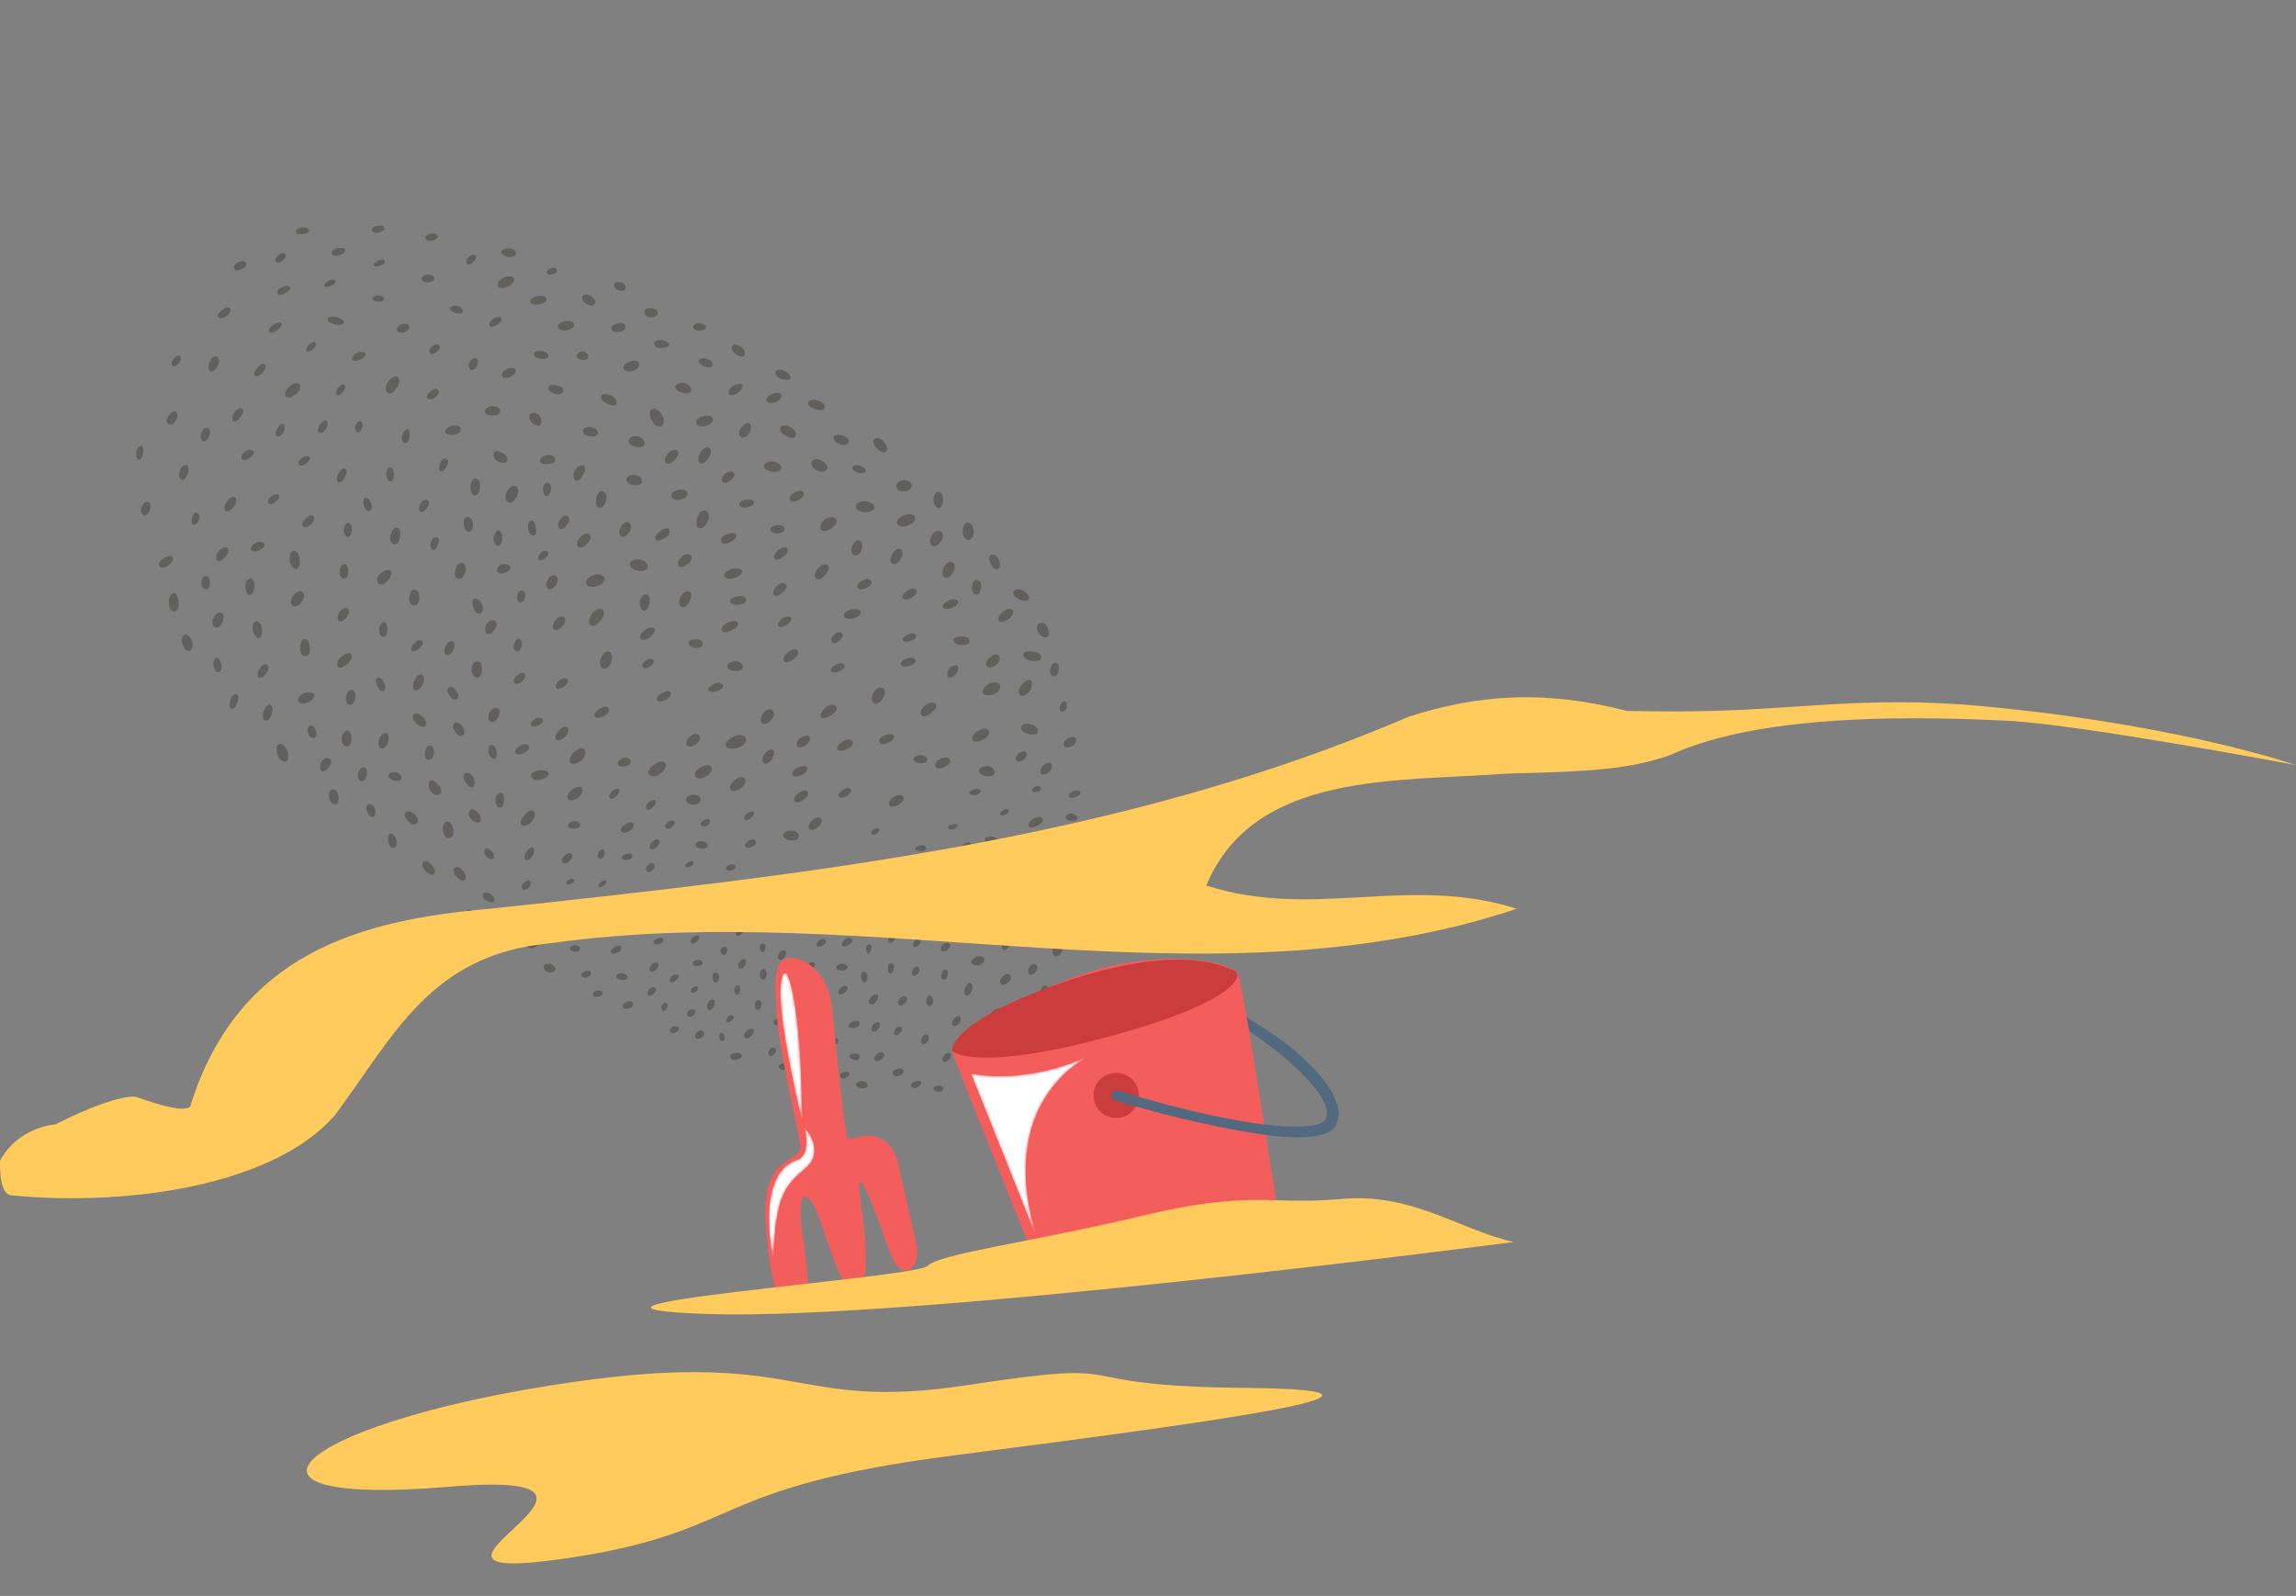 <svg width="889" height="618" viewBox="0 0 889 618" fill="none" xmlns="http://www.w3.org/2000/svg">
<rect x="0" y="0" width="889" height="618" fill="#808080" stroke="none"/>
<path opacity="0.4" d="M67.798 163.324C69.915 160.701 68.108 157.171 65.339 160.925C63.261 163.871 65.925 165.786 67.798 163.324ZM67.46 138.705C65.467 140.721 66.713 142.873 68.745 141.181C71.02 139.328 70.103 136.085 67.46 138.705ZM84.209 141.815C86.33 138.14 82.452 135.977 80.933 140.829C79.989 143.902 82.25 145.207 84.209 141.815ZM85.272 120.644C83.728 122.014 84.41 123.312 85.707 123.156C90.202 122.811 90.758 115.971 85.272 120.644ZM108.818 125.038C107.567 123.939 102.855 127.401 104.51 128.582C105.193 129.881 110.148 126.258 108.818 125.038ZM110.081 113.707C114.747 111.5 111.518 109.259 108.146 111.836C106.643 113.003 107.282 115.031 110.081 113.707ZM92.928 101.243C89.198 102.481 90.071 106.453 94.171 103.92C96.688 102.433 95.077 100.523 92.928 101.243ZM107.879 98.716C105.36 100.73 107.213 103.005 109.205 100.989C112.007 99.139 110.479 96.825 107.879 98.716ZM117.116 88.067C113.673 88.417 114.149 90.727 116.052 90.695C121.113 90.676 120.316 87.879 117.116 88.067ZM129.742 98.973C132.817 99.391 135.382 96.123 132.144 95.987C128.096 95.686 127.473 99.247 129.742 98.973ZM125.849 109.767C125.32 110.291 125.274 111.546 127.625 110.868C131.802 109.509 129.71 106.342 125.849 109.767ZM130.246 122.783C125.837 121.67 125.295 125.353 131.002 125.782C133.592 125.996 134.25 123.812 130.246 122.783ZM148.247 89.377C149.545 88.694 148.66 87.354 147.81 87.391C141.657 87.081 143.7 92.029 148.247 89.377ZM148.474 102.172C149.773 101.489 148.771 99.177 145.319 101.632C143.979 102.517 144.983 104.303 148.474 102.172ZM146.751 116.781C149.909 116.795 148.989 114.078 145.749 114.469C143.926 114.623 143.188 116.685 146.751 116.781ZM119.986 135.856C123.392 134.657 122.843 130.646 119.876 133.305C117.722 135.077 118.726 136.863 119.986 135.856ZM101.73 144.239C104.334 141.295 101.994 139.341 99.429 142.61C96.905 145.676 99.491 146.942 101.73 144.239ZM112.477 149.388C108.455 152.569 110.912 155.495 114.162 152.998C118.184 149.817 115.89 146.609 112.477 149.388ZM114.162 152.998C114.325 152.716 114.325 152.716 114.162 152.998V152.998ZM90.486 160.062C88.813 163.091 90.914 164.153 92.582 162.177C96.246 157.658 92.444 156.67 90.486 160.062ZM138.486 136.585C135.282 137.826 135.875 141.108 139.527 139.221C143.18 137.334 141.366 135.383 138.486 136.585ZM156.782 128.526C160.514 126.761 157.57 124.157 154.646 126.087C152.575 127.455 154.104 129.769 156.782 128.526ZM167.678 108.734C168.855 108.132 167.811 106.022 165.745 106.337C161.006 106.842 163.863 110.904 167.678 108.734ZM167.949 92.985C170.22 92.185 169.824 89.997 166.988 90.47C163.058 91.142 164.664 94.104 167.949 92.985ZM183.705 100.949C185.252 99.052 183.397 97.303 181.036 100.087C179.611 101.903 181.425 103.854 183.705 100.949ZM176.693 121.324C180.94 122.193 179.256 118.582 176.463 118.327C174.197 118.075 172.972 120.458 176.693 121.324ZM131.384 149.672C128.985 152.132 130.511 154.972 133.037 151.38C134.34 149.645 133.133 147.817 131.384 149.672ZM107.589 165.562C105.143 169.276 108.499 170.384 109.931 166.989C111.078 163.957 109.26 163.059 107.589 165.562ZM80.931 169.171C82.446 165.372 79.171 164.386 77.983 167.62C76.794 170.854 79.663 172.283 80.931 169.171ZM126.415 165.725C127.967 162.776 125.744 161.794 123.951 164.378C121.467 167.768 124.781 169.078 126.415 165.725ZM55.396 175.538C55.98 171.654 53.346 172.169 52.849 174.596C52.263 179.007 54.895 179.018 55.396 175.538ZM72.609 183.589C74.004 179.344 70.89 178.602 69.536 182.645C68.592 185.718 71.297 187.43 72.609 183.589ZM95.079 174.698C92.194 176.953 93.479 179.429 96.524 177.417C100.259 175.126 97.191 173.129 95.079 174.698ZM118.419 179.578C121.465 177.566 119.69 175.939 117.702 176.902C114.133 178.385 115.535 181.832 118.419 179.578ZM87.501 194.748C85.462 198.019 88.411 199.57 90.613 196.017C93.18 192.222 89.786 190.79 87.501 194.748ZM106.289 194.587C109.658 192.536 107.847 190.059 105.084 192.233C102.363 194.205 104.135 196.359 106.289 194.587ZM76.781 201.827C78.415 198.474 74.94 196.92 74.235 200.885C73.816 203.96 75.841 203.848 76.781 201.827ZM57.849 198.061C59.444 194.383 56.334 192.588 54.819 196.387C53.797 198.812 56.337 201.334 57.849 198.061ZM62.667 216.747C60.148 218.76 61.959 221.238 65.411 218.783C68.661 216.287 66.567 213.646 62.667 216.747ZM86.007 212.354C82.273 214.646 83.344 219.711 86.964 215.921C89.485 213.381 88.402 210.947 86.007 212.354ZM99.662 209.984C95.689 211.384 96.603 215.153 100.986 212.784C103.949 211.177 101.812 209.265 99.662 209.984ZM118.408 200.753C116.213 202.727 116.848 205.807 120.22 203.231C123.145 200.774 121.295 197.972 118.408 200.753ZM133.58 184.785C135.375 181.676 133.155 180.168 131.484 182.671C128.917 186.466 131.498 188.785 133.58 184.785ZM140.1 165.784C141.001 163.44 139.388 162.056 138.165 163.913C136.17 166.455 138.829 169.423 140.1 165.784ZM151.034 146.842C147.333 150.511 150.634 154.979 153.447 150.497C156.056 146.5 153.555 144.302 151.034 146.842ZM155.799 168.363C154.61 171.596 158.205 173.596 158.591 168.618C158.81 164.975 156.741 165.816 155.799 168.363ZM168.122 136.956C171.329 135.189 170.653 132.311 167.934 133.757C164.971 135.364 166.336 137.961 168.122 136.956ZM166.479 151.687C164.082 153.62 165.691 156.056 168.575 153.802C171.338 151.627 169.325 149.108 166.479 151.687ZM184.662 141.603C185.887 139.22 183.952 137.349 182.078 139.811C180.286 142.394 182.865 145.24 184.662 141.603ZM192.423 125.806C196.078 123.393 193.575 121.722 190.895 123.492C188.459 125.101 189.256 127.898 192.423 125.806ZM196.496 111.045C200.838 108.878 199.272 105.713 194.892 107.556C191.281 109.241 192.52 112.972 196.496 111.045ZM197.801 99.512C201.001 99.323 200.205 96 196.682 96.227C192.876 96.292 193.469 99.574 197.801 99.512ZM208.37 117.899C213.555 117.274 212.033 113.38 207.411 114.858C204.371 115.817 204.481 118.368 208.37 117.899ZM214.373 106.062C216.888 105.101 215.279 102.665 212.762 104.152C210.854 105.237 211.737 107.103 214.373 106.062ZM210.06 139.001C213.218 139.015 213.149 136.261 209.425 135.921C205.824 135.501 205.566 138.82 210.06 139.001ZM198.046 145.71C201.13 144.023 199.726 141.102 195.83 143.15C192.989 144.676 194.352 147.8 198.046 145.71ZM219.501 127.867C224.243 126.835 222.436 123.305 218.058 124.622C214.491 125.578 215.976 128.621 219.501 127.867ZM226.875 117.575C230.184 119.937 232.306 116.262 228.265 114.382C225.801 113.035 223.928 115.497 226.875 117.575ZM240.419 112.653C242.807 112.826 243.021 110.235 240.555 109.415C236.673 108.305 237.1 112.396 240.419 112.653ZM225.485 139.311C228.964 139.812 228.332 136.206 225.296 136.112C223.069 136.183 222.287 138.973 225.485 139.311ZM239.378 128.561C243.996 128.136 242.396 123.594 238.542 125.44C235.947 126.279 235.935 128.91 239.378 128.561ZM253.21 122.75C256.129 121.872 254.481 119.112 251.484 119.341C247.88 119.447 249.724 123.828 253.21 122.75ZM255.911 134.787C261.014 134.566 259.203 132.088 256.329 131.712C252.201 131.289 252.51 134.934 255.911 134.787ZM271.205 128.011C275.094 127.542 272.878 124.981 270.529 125.133C267.452 125.241 267.842 128.482 271.205 128.011ZM214.429 149.061C211.637 148.806 211.503 151.518 214.779 152.504C218.822 153.858 219.934 149.45 214.429 149.061ZM191.259 160.864C195.107 160.598 193.989 156.787 189.979 157.336C186.94 157.768 186.683 161.087 191.259 160.864ZM207.155 164.537C210.833 166.132 210.088 160.501 207.256 159.922C203.898 159.34 204.447 163.351 207.155 164.537ZM175.719 168.328C179.608 167.859 179.3 164.213 175.37 164.885C171.481 165.354 171.06 168.955 175.719 168.328ZM193.852 179.095C197.856 180.125 196.782 175.586 193.627 175.046C190.597 173.372 189.848 178.066 193.852 179.095ZM211.274 176.337C208.518 176.932 207.613 180.329 212.596 179.663C216.363 179.274 215.448 175.505 211.274 176.337ZM229.526 169.007C232.562 169.101 232.132 165.536 228.165 165.357C225.129 165.263 224.262 168.984 229.526 169.007ZM236.559 153.166C232.518 151.286 230.925 154.437 235.168 156.358C239.774 158.565 239.671 154.434 236.559 153.166ZM245.143 143.648C248.63 142.57 248.12 138.883 244.552 139.839C239.445 141.113 241.13 144.723 245.143 143.648ZM149.577 183.843C149.685 186.92 152.517 187.499 152.492 184.017C152.671 180.05 149.513 180.036 149.577 183.843ZM173.035 180.422C174.708 177.393 171.555 176.326 170.408 179.358C169.181 182.268 170.994 184.219 173.035 180.422ZM185.75 189.344C186.624 184.044 181.928 183.821 182.188 189.248C182.335 192.65 185.169 192.702 185.75 189.344ZM165.556 196.383C167.39 193.597 164.239 192.004 162.605 195.358C161.378 198.267 163.396 199.734 165.556 196.383ZM143.898 195.641C143.185 191.913 139.947 191.777 140.781 195.425C141.616 199.072 144.413 198.275 143.898 195.641ZM135.996 206.457C137.028 201.927 133.994 201.307 133.293 204.219C132.346 207.818 135.458 209.087 135.996 206.457ZM154.775 208.401C155.767 203.547 153.014 203.616 151.872 205.595C149.017 210.279 153.945 212.973 154.775 208.401ZM69.192 233.781C69.179 227.667 64.598 228.942 65.465 234.493C65.977 237.653 69.257 237.587 69.192 233.781ZM81.294 225.614C81.349 222.254 78.393 222.281 78.016 225.154C77.515 228.634 81.397 229.744 81.294 225.614ZM95.091 227.698C95.721 231.831 98.033 230.829 98.493 227.551C99.003 221.966 94.34 223.646 95.091 227.698ZM74.192 247.973C72.551 243.634 68.814 246.452 70.944 249.943C72.103 253.552 75.753 252.191 74.192 247.973ZM82.528 239.669C81.218 242.983 84.613 244.415 85.882 241.303C88.247 237.467 84.289 235.182 82.528 239.669ZM85.572 256.728C84.494 253.241 81.977 254.728 82.811 258.376C83.607 261.699 86.689 260.539 85.572 256.728ZM101.3 243.192C100.909 239.951 97.631 239.492 97.857 243.541C98.123 247.389 102.205 249.067 101.3 243.192ZM116.067 217.87C116.292 212.648 112.571 211.781 112.189 215.707C111.886 220.281 115.885 222.363 116.067 217.87ZM113.256 231.097C111.259 234.166 114.164 236.446 116.729 233.177C119.457 229.626 116.108 226.939 113.256 231.097ZM131.726 220.124C130.453 224.289 134.535 225.967 134.797 221.595C135.098 217.547 132.546 217.658 131.726 220.124ZM119.933 250.48C119.508 245.862 116.063 246.738 116.205 251.192C116.309 255.323 120.48 255.017 119.933 250.48ZM103.249 260.449C105.247 257.38 102.5 255.87 100.503 258.939C98.505 262.007 100.641 264.446 103.249 260.449ZM91.698 272.626C93.578 268.585 90.546 267.438 89.358 270.672C87.719 275.079 90.47 275.536 91.698 272.626ZM102.05 275.586C100.901 279.144 103.728 280.776 105.203 276.653C106.435 272.69 103.486 271.139 102.05 275.586ZM118.074 268.327C114.142 269.525 114.65 273.738 118.989 272.097C123.735 270.012 121.561 267.249 118.074 268.327ZM132.226 254.258C129.219 256.594 130.497 260.648 134.237 257.304C137.854 254.04 136.004 251.238 132.226 254.258ZM131.694 236.765C129.414 239.67 131.589 242.433 134.195 238.962C136.843 235.289 133.446 234.384 131.694 236.765ZM111.375 291.296C109.819 286.026 105.64 287.91 107.484 292.291C108.925 296.063 112.651 295.877 111.375 291.296ZM121.741 281.826C120.575 279.796 118.059 281.284 119.502 284.529C120.665 287.085 124.113 285.683 121.741 281.826ZM137.294 271.205C138.891 267.001 134.729 265.201 133.98 269.895C133.481 272.848 136.025 274.317 137.294 271.205ZM134.95 288.847C137.223 287.521 135.917 280.511 133.15 283.738C131.238 285.876 132.879 290.215 134.95 288.847ZM127.384 296.993C129.951 293.199 125.421 292.167 124.15 295.805C123.249 298.15 125.101 300.425 127.384 296.993ZM131.059 308.387C130.307 304.334 126.984 305.13 127.375 308.371C127.883 312.584 131.73 312.317 131.059 308.387ZM139.69 297.614C138.43 298.62 137.97 301.898 139.749 302.472C142.662 303.173 143.061 295.037 139.69 297.614ZM145.326 314.36C145.1 310.31 140.646 310.453 142.087 314.224C143.248 317.307 145.477 316.709 145.326 314.36ZM149.975 288.022C151.611 284.142 149.189 282.593 147.559 284.894C144.748 288.85 148.217 291.982 149.975 288.022ZM148.862 264.615C147.299 260.923 144.339 262.004 146.104 265.736C147.547 268.982 150.145 267.616 148.862 264.615ZM149.962 244.294C150.507 240.086 147.108 239.706 146.807 243.754C146.671 246.993 149.622 248.018 149.962 244.294ZM148.321 221.411C143.572 224.022 146.873 228.49 149.884 225.102C153.423 221.19 150.474 219.639 148.321 221.411ZM162.323 232.282C163.07 228.115 158.827 226.194 158.439 231.698C158.223 234.815 161.7 235.842 162.323 232.282ZM169.296 211.582C171.339 207.259 167.979 207.204 166.956 209.629C165.729 212.538 167.988 214.37 169.296 211.582ZM183.139 203.14C182.995 199.212 179.188 199.276 179.538 202.719C180.044 207.459 183.287 206.541 183.139 203.14ZM180.308 221.104C180.89 217.746 177.858 216.6 176.548 219.914C174.583 224.885 179.357 225.756 180.308 221.104ZM196.109 190.725C194.799 194.04 197.463 195.954 199.173 193.775C203.287 188.084 197.911 186.037 196.109 190.725ZM191.382 207.143C190.398 209.892 192.331 212.29 193.552 210.959C196.032 208.621 193.225 202.252 191.382 207.143ZM210.284 189.937C210.675 193.178 212.904 192.58 213.322 189.505C213.784 185.701 209.854 186.372 210.284 189.937ZM204.435 203.597C204.214 207.766 208.379 209.039 207.508 204.541C207.039 200.652 204.609 200.682 204.435 203.597ZM195.894 221.658C198.896 220.375 197.611 217.9 194.531 218.534C191.653 219.21 191.513 223.501 195.894 221.658ZM161.754 251.552C165.571 248.856 163.029 246.861 161.241 248.392C157.543 251.534 159.641 253.122 161.754 251.552ZM163.76 264.922C165.436 261.367 162.367 259.369 160.487 263.41C158.483 268.058 161.963 268.558 163.76 264.922ZM172.407 250.465C171.055 253.982 174.128 254.926 175.519 251.734C177.236 247.976 173.88 246.868 172.407 250.465ZM186.882 236.357C187.709 232.311 181.77 229.411 183.044 234.518C183.878 238.166 186.549 238.501 186.882 236.357ZM163.866 277.798C160.439 274.463 158.849 277.088 160.419 279.2C163.356 283.383 167.011 280.97 163.866 277.798ZM154.823 299.866C152.807 297.873 148.872 299.597 150.929 301.387C153.067 303.3 157.16 302.346 154.823 299.866ZM176.625 267.448C174.775 264.646 172.258 266.133 173.784 268.974C175.671 272.626 179.041 270.576 176.625 267.448ZM179.356 281.914C177.266 278.221 174.384 279.949 175.91 282.79C177.958 286.686 180.921 285.079 179.356 281.914ZM167.77 292.715C169.162 288.996 165.648 287.118 164.742 290.515C163.793 294.641 166.664 295.544 167.77 292.715ZM170.188 304.589C166.97 299.716 164.768 303.27 166.779 306.315C168.951 309.604 172.16 307.31 170.188 304.589ZM158.507 318.426C161.856 321.112 163.373 316.787 159.496 314.624C156.547 313.073 155.602 316.146 158.507 318.426ZM153.177 324.395C151.895 321.393 149.095 322.717 150.737 327.056C151.736 329.895 154.74 328.086 153.177 324.395ZM167.06 334.82C164.684 332.016 162.408 333.869 164.178 336.549C166.309 340.04 170.726 339.047 167.06 334.82ZM175.302 320.28C174.307 316.389 169.926 318.232 171.969 323.181C173.011 325.817 176.578 324.861 175.302 320.28ZM183.721 302.299C182.647 297.76 177.825 298.67 179.915 302.364C182.043 306.381 184.316 305.055 183.721 302.299ZM186.001 317.938C187.061 316.363 183.838 312.543 182.255 313.589C179.533 315.561 184.494 320.158 186.001 317.938ZM179.318 337.222C176.7 334.052 174.461 336.755 176.314 339.031C179.415 342.931 181.855 340.269 179.318 337.222ZM184.306 354.046C181.488 350.309 179.047 352.971 181.504 355.897C184 359.147 187.043 357.662 184.306 354.046ZM188.822 348.964C192.378 350.64 192.314 346.834 188.756 345.684C186.774 345.069 185.832 347.615 188.822 348.964ZM188.263 328.515C186.114 329.235 188.85 333.376 190.716 332.494C192.624 331.409 189.277 328.196 188.263 328.515ZM193.499 307.038C190.904 307.877 191.69 313.306 193.798 312.789C195.459 312.391 195.891 306.158 193.499 307.038ZM189.115 290.864C189.506 294.105 192.659 295.171 192.351 291.526C191.641 287.272 188.683 287.826 189.115 290.864ZM192.815 277.924C195.141 273.764 191.176 273.058 189.708 275.603C187.625 279.602 191.142 280.953 192.815 277.924ZM182.612 259.295C182.798 263.021 186.076 263.481 186.536 260.203C187.411 254.377 182.467 255.367 182.612 259.295ZM191.75 243.463C193.667 240.273 189.909 238.556 188.234 242.112C186.846 244.778 189.222 247.582 191.75 243.463ZM200.309 230.463C199.404 233.86 202.925 234.159 203.302 231.286C203.801 228.332 201.132 227.471 200.309 230.463ZM201.965 250.188C202.666 247.276 200.16 246.132 199.135 249.083C198.149 252.358 201.22 253.829 201.965 250.188ZM202.514 263.471C204.916 260.485 202.045 259.582 199.768 261.961C197.368 264.42 200.398 266.094 202.514 263.471ZM217.523 266.33C220.445 264.926 220.454 262.82 218.794 262.692C215.597 262.354 213.223 268.295 217.523 266.33ZM218.033 242.201C218.033 242.201 217.911 242.281 218.033 242.201C217.911 242.281 217.911 242.281 218.033 242.201C217.911 242.281 217.911 242.281 218.033 242.201ZM215.086 240.123C212.685 243.109 214.939 245.993 217.911 242.281C220.354 239.093 217.447 237.34 215.086 240.123ZM212.036 224.643C210.443 227.794 212.985 229.789 215.226 226.56C217.509 223.128 213.833 221.007 212.036 224.643ZM209.857 213.661C207.623 215.312 208.014 218.552 211.02 216.217C213.783 214.043 211.562 212.535 209.857 213.661ZM219.335 203.378C221.857 200.838 219.441 197.71 216.956 201.1C214.798 203.925 217.175 206.729 219.335 203.378ZM222.61 185.82C224.989 188.098 229.326 177.711 223.969 180.724C222.67 181.407 221.199 184.478 222.61 185.82ZM285.497 137.466C288.324 139.098 289.427 136.795 287.331 134.68C284.348 131.752 280.813 134.612 285.497 137.466ZM272.885 141.946C276.078 143.337 277.549 140.266 273.506 138.912C270.231 137.926 269.166 140.553 272.885 141.946ZM263.788 148.304C260.265 148.532 260.941 151.409 264.379 152.112C269.394 153.349 267.96 147.998 263.788 148.304ZM256.526 161.148C254.278 156.684 250.628 158.045 251.828 161.451C253.947 167.574 258.532 165.246 256.526 161.148ZM246.086 168.917C242.524 168.82 242.303 172.99 247.121 173.132C251.37 173.474 249.771 168.933 246.086 168.917ZM244.668 187.697C249.806 188.853 249.743 184.521 245.657 183.896C242.379 183.436 241.069 186.75 244.668 187.697ZM272.907 165.025C277.811 163.71 276.492 159.858 272.114 161.175C267.694 162.694 269.785 165.862 272.907 165.025ZM259.137 175.168C256.006 178.11 257.53 181.477 261.026 178.294C264.4 175.191 261.86 172.67 259.137 175.168ZM231.167 191.89C229.692 196.013 232.151 198.413 234.027 195.425C236.596 191.104 232.56 188.171 231.167 191.89ZM226.955 210.942C230.573 207.678 227.87 205.439 225.472 207.372C221.776 209.988 223.5 213.923 226.955 210.942ZM240.957 203.269C238.19 206.496 240.847 209.99 243.494 206.317C245.572 203.37 243.195 200.566 240.957 203.269ZM229.008 223.057C224.91 225.064 227.243 228.596 231.947 226.714C236.085 225.031 233.593 220.729 229.008 223.057ZM247.843 221.114C252.863 221.298 250.861 216.147 246.446 216.614C242.476 216.961 243.35 220.933 247.843 221.114ZM258.145 207.838C260.664 205.825 258.896 202.619 254.872 206.326C252.474 208.259 253.798 211.059 258.145 207.838ZM262.15 189.798C258.664 190.876 259.54 194.321 263.511 193.448C267.929 192.455 266.529 188.481 262.15 189.798ZM274.107 177.703C276.713 174.232 274.497 171.672 271.854 174.292C269.048 177.195 270.645 182.263 274.107 177.703ZM284.58 152.767C287.947 151.243 288.977 147.239 284.596 149.083C281.027 150.565 281.457 154.13 284.58 152.767ZM231.723 241.208C236.112 237.259 232.849 233.641 229.716 237.11C226.705 240.498 228.227 244.391 231.723 241.208ZM251.186 234.652C252.742 230.65 249.956 228.816 248.407 231.239C246.327 234.712 249.547 239.058 251.186 234.652ZM232.47 255.584C231.562 259.508 235.405 260.294 236.637 256.331C238.115 251.682 233.706 250.569 232.47 255.584ZM251.416 246.921C255.56 243.66 252.733 242.028 250.418 243.556C245.587 246.572 248.409 249.257 251.416 246.921ZM267.066 232.737C269.07 228.09 265.063 227.586 263.264 231.749C261.912 235.266 265.388 236.819 267.066 232.737ZM266.44 218.28C269.446 215.945 266.95 212.695 263.657 215.919C261.462 217.894 262.296 221.542 266.44 218.28ZM274.206 201.43C275.599 197.711 271.397 195.587 269.959 200.561C268.52 205.535 272.648 205.958 274.206 201.43ZM283.223 185.678C285.946 183.18 283.16 181.346 280.6 183.562C278.242 185.819 279.97 188.701 283.223 185.678ZM287.157 165.411C284.918 168.114 287.132 171.2 289.614 168.337C292.138 165.27 290.251 161.618 287.157 165.411ZM299.401 152.426C295.548 153.746 296.224 156.624 299.304 155.989C303.924 155.037 303.416 150.824 299.401 152.426ZM302.866 146.814C307.76 148.131 306.44 144.278 303.043 143.373C299.485 142.224 299.065 145.825 302.866 146.814ZM316.864 158.738C319.898 159.358 320.64 156.244 316.556 155.092C312.391 153.819 310.796 157.497 316.864 158.738ZM304.552 168.968C309.036 171.255 309.381 166.479 305.257 165.003C302.104 163.937 300.27 166.723 304.552 168.968ZM297.813 182.341C302.382 183.697 303.934 180.748 301.065 179.318C297.066 177.236 293.446 181.026 297.813 182.341ZM318.761 178.828C314.159 175.569 312.031 180.823 317.166 182.506C319.956 183.287 321.99 181.069 318.761 178.828ZM325.916 172.179C329.881 172.884 329.412 168.995 325.405 168.492C321.441 167.787 322.153 171.515 325.916 172.179ZM340.32 174.387C342.862 176.382 344.977 174.286 342.076 170.953C339.175 167.621 335.882 170.845 340.32 174.387ZM333.087 180.389C329.651 179.159 328.706 182.232 332.63 183.14C335.542 183.841 336.523 181.618 333.087 180.389ZM288.006 193.716C285.33 194.433 285.806 196.743 288.803 196.513C293.584 195.805 292.587 192.44 288.006 193.716ZM307.331 190.925C304.205 192.815 305.895 195.373 309.425 193.566C312.631 191.798 311.31 188.473 307.331 190.925ZM283.037 209.768C286.73 207.679 285.121 205.243 281.187 206.967C277.576 208.651 279.302 212.06 283.037 209.768ZM301.838 206.449C305.201 205.978 304.286 202.208 299.786 203.606C297.232 204.243 298.03 207.04 301.838 206.449ZM284.271 223.823C288.894 222.345 287.935 219.305 283.517 220.298C278.613 221.612 279.973 225.262 284.271 223.823ZM285.779 230.875C281.566 231.383 281.796 234.38 285.846 234.155C290.098 233.971 289.992 230.367 285.779 230.875ZM284.47 243.461C287.23 241.813 285.38 239.011 281.321 241.342C277.993 243.19 278.747 246.716 284.47 243.461ZM270.104 250.849C273.506 250.702 272.309 246.769 268.741 247.725C265.827 247.551 265.65 250.991 270.104 250.849ZM251.407 258.298C254.491 256.611 253.085 254.216 250.609 255.501C247.444 257.067 248.444 259.905 251.407 258.298ZM206.659 278.753C204.181 280.565 205.875 282.07 208.675 280.746C212.083 279.02 209.502 276.701 206.659 278.753ZM232.9 277.693C237.97 275.569 235.555 272.441 232.794 274.089C228.655 276.298 230.142 278.815 232.9 277.693ZM218.818 285.244C221.583 282.543 219.287 279.861 216.724 282.603C212.982 286.474 216.133 288.066 218.818 285.244ZM256.613 271.48C261.357 269.922 260.077 266.393 257.114 268C253.016 270.007 254.018 272.319 256.613 271.48ZM277.522 267.643C282.064 266.043 279.28 263.683 277.09 264.605C272.385 266.487 274.237 268.763 277.522 267.643ZM285.127 259.822C289.46 259.759 287.453 255.661 284.536 256.013C280.648 256.482 280.39 259.801 285.127 259.822ZM307.863 254.778C310.546 252.482 308.452 249.841 305.16 252.54C301.625 255.399 303.637 258.444 307.863 254.778ZM303.868 242.371C308.576 239.962 305.833 237.4 302.99 239.452C299.904 241.666 301.069 243.695 303.868 242.371ZM325.304 247.809C327.825 245.269 325.12 243.557 322.964 245.855C320.728 248.032 322.295 250.671 325.304 247.809ZM329.51 239.608C334.127 239.183 334.874 235.016 329.728 235.965C326.122 236.597 325.54 239.955 329.51 239.608ZM303.034 229.452C306.245 226.632 303.542 224.393 300.94 226.811C297.973 229.47 299.458 232.513 303.034 229.452ZM300.958 213.328C298.478 215.666 299.761 218.668 303.865 215.082C306.506 212.988 304.454 210.145 300.958 213.328ZM316.882 219.957C313.505 223.586 316.852 226.799 320.072 221.873C322.272 218.846 319.566 217.134 316.882 219.957ZM322.538 204.15C325.585 201.613 323.167 199.011 319.839 200.859C315.819 203.514 317.743 208.016 322.538 204.15ZM330.364 210.703C327.916 214.943 331.998 216.621 333.389 213.429C334.862 209.832 332.281 207.513 330.364 210.703ZM335.189 227.81C339.367 225.925 337.193 223.163 334.028 224.728C330.905 226.091 331.254 229.534 335.189 227.81ZM353.475 231.129C356.643 229.037 354.305 226.557 351.218 228.77C347.808 231.023 349.699 233.622 353.475 231.129ZM345.49 214.534C343.286 218.614 346.883 220.087 348.802 216.37C350.926 212.169 347.246 211.1 345.49 214.534ZM335.965 198.257C340.583 197.831 338.496 193.611 333.959 194.159C329.948 194.708 330.578 198.841 335.965 198.257ZM351.774 203.386C356.113 201.745 354.755 197.569 349.563 199.773C345.506 201.578 347.191 205.188 351.774 203.386ZM350.454 190.262C353.695 189.872 353.996 185.824 350.068 185.969C346.14 186.114 345.917 190.809 350.454 190.262ZM361.662 192.133C360.512 195.691 364.022 198.621 364.928 195.224C366.123 190.411 362.606 189.06 361.662 192.133ZM364.298 209.636C366.417 206.487 363.554 204.004 361.193 206.788C358.426 210.015 361.324 213.874 364.298 209.636ZM372.78 205.259C372.357 209.387 376.4 210.741 376.944 206.532C377.45 202 373.205 200.605 372.78 205.259ZM368.535 222.408C371.833 218.13 366.988 215.032 365.101 220.652C364.156 223.725 366.54 224.95 368.535 222.408ZM383.134 216.965C384.729 222.559 388.06 220.185 386.977 217.751C386.428 213.74 382.256 214.046 383.134 216.965ZM376.412 226.653C375.626 230.496 379.225 231.443 379.602 228.57C381.077 224.446 377.034 223.093 376.412 226.653ZM369.208 235.084C372.739 233.277 370.523 230.717 366.829 232.806C363.299 234.613 365.313 237.132 369.208 235.084ZM353.524 247.891C355.836 246.889 354.593 244.211 351.55 245.696C348.183 247.22 349.265 249.654 353.524 247.891ZM371.831 246.473C367.377 246.615 368.859 250.185 373.275 249.718C376.92 249.41 375.72 246.004 371.831 246.473ZM390.607 239.671C394.101 237.014 391.887 233.927 387.945 237.23C385.426 239.244 386.424 242.609 390.607 239.671ZM395.861 232.527C399.46 233.474 399.274 229.748 395.231 228.395C391.795 227.165 390.765 231.169 395.861 232.527ZM405.071 246.738C407.301 246.141 405.586 240.1 402.706 241.303C399.867 242.303 402.437 247.253 405.071 246.738ZM398.367 252.216C394.156 252.197 396.524 257.107 402.279 255.755C403.819 255.438 404.076 252.119 398.367 252.216ZM384.737 258.068C388.47 256.303 387.477 251.885 383.986 254.016C380.818 256.107 381.248 259.672 384.737 258.068ZM398.013 268.369C400.656 265.749 399.987 261.292 396.533 264.273C392.835 267.415 394.72 271.594 398.013 268.369ZM382.664 269.234C387.443 269.052 388.716 264.887 385.682 264.267C382.244 263.564 377.603 269.252 382.664 269.234ZM351.469 254.846C347.13 256.487 348.374 259.165 352.348 257.765C356.402 256.487 353.984 253.885 351.469 254.846ZM324.697 256.957C320.601 258.437 320.873 261.232 324.359 260.154C328.658 258.715 327.09 256.076 324.697 256.957ZM295.298 276.547C293.423 279.535 295.436 282.054 298.364 279.071C301.821 275.563 297.785 272.631 295.298 276.547ZM322.751 276.261C325.879 273.846 322.811 271.848 320.131 273.618C316.313 276.314 317.104 280.691 322.751 276.261ZM338.334 268.069C336.539 271.179 338.348 274.183 340.991 271.563C345.059 267.127 340.741 264.031 338.334 268.069ZM359.756 276.665C364.587 273.649 362.171 270.521 358.761 272.774C354.943 275.47 356.265 278.796 359.756 276.665ZM343.081 284.529C339.026 285.807 340.187 288.889 342.782 288.05C347.85 286.452 346.689 283.37 343.081 284.529ZM329.01 289.448C331.77 287.799 329.518 284.389 325.332 287.852C322.935 289.786 324.422 292.302 329.01 289.448ZM380.038 286.714C384.54 284.79 383.423 280.979 379.732 282.542C374.986 284.627 375.454 288.516 380.038 286.714ZM401.795 283.366C402.293 280.413 396.225 279.172 395.446 281.436C394.545 283.78 401.298 285.794 401.795 283.366ZM366.187 296.735C369.515 294.887 367.624 292.288 364.257 293.811C360.768 295.416 361.561 299.266 366.187 296.735ZM356.84 295.561C360.524 295.577 359.202 292.251 356.205 292.481C352.682 292.708 352.831 295.584 356.84 295.561ZM328.403 307.867C330.759 306.136 329.068 304.105 326.388 305.875C322.855 308.208 325.275 310.283 328.403 307.867ZM347.862 311.636C351.758 309.588 349.464 306.38 346.053 308.632C342.764 310.804 343.966 313.684 347.862 311.636ZM315.245 317.082C311.712 319.415 313.073 323.065 316.201 320.649C319.897 318.033 317.803 315.393 315.245 317.082ZM308.083 325.311C310.271 324.915 309.52 320.863 305.224 321.776C301.131 322.73 303.707 326.101 308.083 325.311ZM310.953 289.126C314.442 287.522 314.212 284.525 311.822 284.879C307.85 285.752 307.018 290.85 310.953 289.126ZM309.175 307.095C305.966 309.389 307.938 312.111 310.823 309.856C314.679 307.484 312.668 304.438 309.175 307.095ZM295.551 292.825C294.244 295.613 296.949 297.325 299.07 293.65C301.316 289.368 297.349 289.189 295.551 292.825ZM311.232 299.614C314.318 297.4 312.1 295.366 308.163 297.617C305.444 299.062 306.927 302.632 311.232 299.614ZM287.796 288.499C290.722 286.042 287.337 282.505 282.34 286.33C278.074 289.672 284.383 291.278 287.796 288.499ZM286.305 305.579C290.69 302.683 288.194 299.433 285.108 301.646C280.681 304.745 283.016 307.751 286.305 305.579ZM274.02 300.222C277.107 298.008 275.583 294.641 271.158 297.213C266.692 299.987 269.917 303.281 274.02 300.222ZM268.177 284.487C263.752 287.059 265.881 291.076 269.659 288.056C272.422 285.882 270.45 283.16 268.177 284.487ZM255.356 299.776C259.62 296.96 257.855 293.228 253.754 295.761C248.721 298.735 251.58 302.27 255.356 299.776ZM223.452 290.406C219.636 292.576 219.657 297.111 223.348 295.548C227.729 293.704 227.835 288.036 223.452 290.406ZM207.99 298.518C203.046 299.508 206.508 304.22 211.624 300.841C213.775 299.595 211.679 297.481 207.99 298.518ZM202.311 291.772C206.528 290.211 205.043 287.168 201.92 288.531C198.472 289.933 198.782 293.052 202.311 291.772ZM222.781 305.02C217.993 307.307 219.271 311.361 223.045 309.394C226.861 307.224 225.824 303.535 222.781 305.02ZM203.789 314.938C199.562 318.604 202.141 321.449 205.352 318.629C208.726 315.526 206.798 312.076 203.789 314.938ZM242.982 296.402C245.862 295.2 243.202 292.233 240.564 293.8C237.56 295.609 239.858 297.765 242.982 296.402ZM238.638 308.368C240.874 306.191 239.831 304.081 236.905 306.539C234.668 308.715 236.401 310.545 238.638 308.368ZM252.465 312.882C255.026 310.666 253.86 308.637 251.383 310.448C248.822 312.664 250.514 314.695 252.465 312.882ZM270.816 310.735C272.361 309.365 269.943 306.763 266.941 308.046C263.208 309.811 268.092 313.233 270.816 310.735ZM242.479 318.952C238.948 320.759 240.475 323.6 243.559 321.913C246.198 320.345 246.009 317.146 242.479 318.952ZM260.248 320.163C262.241 318.147 260.666 317.088 258.961 318.214C255.915 320.225 258.418 321.896 260.248 320.163ZM273.379 317.265C270.419 318.345 270.855 320.331 272.719 319.974C275.514 319.703 275.73 316.586 273.379 317.265ZM291.157 316.37C293.109 314.556 291.737 313.538 289.585 314.784C286.783 316.634 288.271 319.151 291.157 316.37ZM272.115 328.596C274.869 328.527 274.595 326.258 272.046 325.842C268.444 325.422 268.187 328.741 272.115 328.596ZM253.383 325.397C250.337 327.408 251.581 330.086 253.815 328.435C256.821 326.1 254.966 324.351 253.383 325.397ZM222.441 318.015C219.363 318.123 218.782 321.481 222.914 320.851C225.183 320.578 225.64 317.826 222.441 318.015ZM204.375 329.071C202.056 331.652 203.38 334.452 205.251 332.516C207.975 330.018 206.938 326.329 204.375 329.071ZM219.552 330.594C215.817 332.886 217.828 335.931 220.552 333.433C222.747 331.459 221.136 329.549 219.552 330.594ZM203.985 344.374C206.665 342.604 205.341 339.805 203.309 341.496C200.912 343.429 202.321 345.298 203.985 344.374ZM231.945 329.758C230.559 331.897 232.212 333.605 233.637 331.789C234.86 329.932 233.453 327.537 231.945 329.758ZM241.941 330.854C239.02 332.258 242.252 333.973 244.12 332.564C245.623 331.396 244.497 329.691 241.941 330.854ZM220.927 340.358C218.534 341.239 218.971 343.224 220.837 342.342C223.352 341.381 222.508 339.839 220.927 340.358ZM196.545 351.387C193.948 352.752 192.964 355.501 195.842 354.825C198.8 354.271 198.899 350.182 196.545 351.387ZM210.228 351.973C210.228 351.973 210.35 351.892 210.228 351.973C213.186 351.419 212.425 349.472 210.522 349.504C207.971 349.614 207.716 352.407 210.228 351.973ZM204.135 356.521C201.377 357.643 202.255 360.562 204.001 359.233C206.681 357.464 205.392 356.041 204.135 356.521ZM196.417 362.318C197.037 359.284 194.366 358.949 193.948 362.024C193.776 364.412 195.881 364.421 196.417 362.318ZM220.711 352.747C218.449 351.441 216.882 358.075 219.645 355.9C220.66 355.054 221.681 353.156 220.711 352.747ZM232.339 341.744C230.833 343.438 232.003 344.415 234.035 342.723C235.903 341.314 234.168 340.011 232.339 341.744ZM249.363 346.595C247.214 347.315 247.729 349.949 251.014 348.83C252.838 348.149 251.634 345.796 249.363 346.595ZM267.429 335.54C269.417 334.576 268.454 332.588 266.383 333.956C264.556 335.163 265.238 336.461 267.429 335.54ZM252.847 336.772C254.311 335.28 252.822 333.29 251.278 334.66C249.002 336.512 250.692 339.07 252.847 336.772ZM264.473 344.839C262.848 346.087 264.581 347.917 266.411 346.184C267.792 345.097 266.829 343.108 264.473 344.839ZM232.849 354.702C235.812 353.096 234.407 350.175 232.254 351.947C229.856 353.88 231.55 355.385 232.849 354.702ZM284.065 336.624C285.485 335.861 284.805 334.036 282.412 334.916C279.613 336.24 281.548 338.111 284.065 336.624ZM292.082 327.306C293.504 326.017 292.3 323.663 289.294 325.998C286.855 328.134 290.008 329.2 292.082 327.306ZM229.546 360.033C231.532 359.596 231.093 358.136 229.351 358.412C227.365 358.849 227.195 360.711 229.546 360.033ZM245.063 357.833C247.702 356.265 245.603 354.677 243.735 356.086C241.259 357.371 242.588 359.118 245.063 357.833ZM261.352 354.948C263.136 354.47 263.184 352.688 260.552 352.677C257.84 352.544 258.799 355.585 261.352 354.948ZM279.312 349.56C281.544 348.436 280.417 346.73 278.593 347.411C275.834 348.532 277.161 350.806 279.312 349.56ZM380.925 296.799C377.804 297.636 378.967 300.192 382.042 300.61C386.979 301.198 385.464 295.726 380.925 296.799ZM395.12 291.273C392.238 293.002 393.157 295.718 395.591 294.636C398.837 293.192 397.515 289.867 395.12 291.273ZM413.956 289.331C417.927 288.457 417.502 283.84 413.606 285.888C411.009 287.253 411.402 289.967 413.956 289.331ZM406.075 295.41C402.875 295.599 401.475 300.897 404.76 299.777C407.679 298.899 408.099 295.298 406.075 295.41ZM376.878 305.77C373.715 306.809 375.772 308.599 378.611 307.599C380.599 306.636 379.716 304.77 376.878 305.77ZM401.572 306.606C404.247 305.889 403.082 303.859 401.055 304.498C398.784 305.298 399.019 307.243 401.572 306.606ZM416.544 308.615C419.505 307.534 418.624 305.142 415.298 306.463C413.108 307.385 413.138 309.814 416.544 308.615ZM389.225 315.46C391.579 314.255 390.574 312.47 388.301 313.796C386.637 314.72 386.993 316.584 389.225 315.46ZM401.271 319.926C405.206 318.202 404.085 315.444 401.002 316.604C397.067 318.328 397.336 321.649 401.271 319.926ZM414.965 317.88C417.556 318.093 418.172 316.112 415.625 315.17C412.754 314.267 411.12 317.62 414.965 317.88ZM383.277 323.937C380.158 324.247 380.916 326.72 383.831 326.895C387.718 326.952 386.598 323.668 383.277 323.937ZM391.441 327.292C389.292 328.012 389.042 329.752 391.554 329.317C394.39 328.844 393.59 326.573 391.441 327.292ZM373.548 326.688C371.233 328.217 372.196 330.205 374.713 328.718C377.028 327.189 375.618 325.321 373.548 326.688ZM368.073 319.457C366.004 320.299 367.496 321.763 369.564 320.921C371.835 320.122 370.709 318.416 368.073 319.457ZM339.717 322.614C341.057 321.729 340.54 319.621 338.062 321.432C336.681 322.52 337.524 324.062 339.717 322.614ZM357.259 329.573C359.569 329.097 358.769 326.826 356.093 327.544C352.446 328.378 355.516 329.849 357.259 329.573ZM341.227 338.411C343.622 337.004 342.418 334.651 339.655 336.825C338.517 337.751 339.319 339.496 341.227 338.411ZM334.376 340.487C336.118 340.211 337.421 338.475 335.764 337.82C333.702 337.083 331.5 340.636 334.376 340.487ZM320.003 340.181C323.292 338.009 321.157 335.571 318.192 337.704C314.781 339.956 317.445 341.871 320.003 340.181ZM304.043 341.974C301.165 342.65 300.747 345.726 304.314 344.769C307.233 343.891 306.475 341.418 304.043 341.974ZM306.066 351.66C308.139 349.766 306.243 348.219 303.358 350.474C301.612 351.803 303.749 353.715 306.066 351.66ZM289.703 352.844C287.759 353.079 287.265 354.979 289.896 354.991C292.57 354.8 292.296 352.531 289.703 352.844ZM297.41 358.951C300.166 358.355 299.936 355.358 297.543 356.239C294.705 357.239 295.627 359.429 297.41 358.951ZM414.35 329.133C417.715 328.135 415.501 325.048 412.375 326.938C410.468 328.023 411.553 329.93 414.35 329.133ZM414.113 336.987C416.913 335.663 416.356 333.231 414.288 334.072C411.732 335.235 412.247 337.869 414.113 336.987ZM403.547 336.617C406.671 335.254 405.22 333.587 403.315 334.146C400.194 334.983 400.869 337.86 403.547 336.617ZM406.558 342.501C404 344.19 405.653 345.898 407.034 344.811C409.309 342.958 408.264 341.374 406.558 342.501ZM395.346 341.683C392.952 343.089 394.563 344.999 397.038 343.715C399.433 342.308 397.985 340.115 395.346 341.683ZM387.782 340.03C389.973 339.109 389.331 337.608 387.913 337.845C385.157 338.44 385.631 341.276 387.782 340.03ZM399.311 333.116C401.377 332.801 400.575 331.057 398.589 331.494C396.725 331.85 396.597 333.509 399.311 333.116ZM361.771 344.088C363.922 342.842 363.159 341.421 361.658 342.063C359.224 343.145 359.741 345.253 361.771 344.088ZM353.034 341.985C353.963 342.596 357.369 341.396 355.471 340.376C354.42 339.845 351.743 341.088 353.034 341.985ZM376.492 347.836C378.726 346.186 377.113 344.802 375.286 346.009C373.093 347.457 374.422 349.204 376.492 347.836ZM386.955 353.348C389.47 352.387 388.831 350.36 385.346 350.911C382.51 351.385 383.305 354.708 386.955 353.348ZM397.117 353.635C394.519 355 395.441 357.19 397.875 356.108C400.187 355.105 399.146 352.469 397.117 353.635ZM409.815 356.969C412.052 354.793 410.601 353.126 408.813 354.657C406.66 356.429 407.62 358.944 409.815 356.969ZM204.785 365.189C203.648 366.115 204.328 367.94 206.721 367.06C209.925 365.818 207.468 362.892 204.785 365.189ZM211.43 373.396C209.118 374.398 211.495 377.202 213.968 376.444C216.643 375.727 214.067 372.355 211.43 373.396ZM221.746 366.234C219.272 366.993 221.651 369.27 223.842 368.349C225.384 367.505 224.138 365.354 221.746 366.234ZM226.805 376.014C223.966 377.014 225.253 378.963 226.915 378.565C230.036 377.728 229.076 375.214 226.805 376.014ZM231.266 383.564C228.673 383.877 229.145 387.239 232.634 385.635C234.256 384.913 233.008 383.288 231.266 383.564ZM238.101 366.629C235.097 368.438 236.628 370.226 239.347 368.78C241.537 367.859 240.74 365.061 238.101 366.629ZM240.85 376.885C238.382 376.59 237.196 379.298 241.163 379.477C243.673 379.569 243.521 377.22 240.85 376.885ZM242.34 388.147C239.377 389.754 242.002 391.344 244.112 390.301C246.344 389.177 244.937 386.782 242.34 388.147ZM254.23 372.772C252.329 372.278 249.922 376.317 252.676 376.248C254.255 376.255 255.928 373.225 254.23 372.772ZM255.395 365.53C258.031 364.489 256.946 362.581 254.675 363.381C252.039 364.422 252.88 366.491 255.395 365.53ZM268.728 362.673C265.968 364.321 268.02 367.164 270.098 364.217C271.521 362.928 270.757 361.507 268.728 362.673ZM251.269 383.125C250.09 384.253 250.647 386.685 252.759 385.115C255.4 383.021 253.14 381.189 251.269 383.125ZM259.548 378.707C258.896 379.838 259.698 381.582 262.178 379.245C264.129 377.431 260.976 376.365 259.548 378.707ZM269.822 371.747C267.31 372.181 267.744 374.694 270.622 374.018C272.81 373.622 272.415 371.434 269.822 371.747ZM268.156 382.469C266.653 383.637 267.94 385.586 269.811 383.651C271.031 382.32 269.781 381.221 268.156 382.469ZM258.448 389.756C259.022 387.976 256.634 387.804 256.14 389.705C255.726 391.728 257.586 392.424 258.448 389.756ZM259.625 398.425C258.402 400.282 261.558 400.822 262.7 398.843C263.596 397.552 260.847 396.568 259.625 398.425ZM266.046 392.785C266 394.04 267.862 394.21 269.085 392.352C270.429 390.415 266.058 390.153 266.046 392.785ZM269.781 399.765C268.276 401.459 269.768 402.923 270.986 402.119C274.638 400.231 271.45 397.788 269.781 399.765ZM276.589 389.146C277.49 386.802 274.619 385.898 273.836 389.215C273.342 391.116 275.279 392.46 276.589 389.146ZM278.416 378.667C278.589 376.279 275.837 375.822 275.867 378.251C275.934 381.531 278.205 380.731 278.416 378.667ZM281.048 369.407C282.597 366.984 280.457 365.598 279.276 367.253C278.338 368.747 280.11 370.901 281.048 369.407ZM287.033 361.78C289.065 360.089 287.614 358.422 285.95 359.346C284.164 360.351 284.636 363.714 287.033 361.78ZM288.642 373.489C289.46 371.549 288.049 370.207 286.297 372.588C284.588 374.767 287.293 376.479 288.642 373.489ZM296.238 367.772C296.978 365.184 295.319 365.056 294.546 365.741C293.204 367.152 295.418 370.239 296.238 367.772ZM286.123 384.774C287.346 382.917 286.144 380.037 284.636 382.257C283.618 383.63 285.227 386.066 286.123 384.774ZM283.253 393.143C281.391 392.973 280.12 396.611 282.634 395.65C284.135 395.009 284.588 393.311 283.253 393.143ZM279.538 399.969C277.959 399.962 278.228 403.284 279.727 403.169C281.184 403.256 280.469 400.054 279.538 399.969ZM282.738 409.053C282.69 410.834 286.05 410.889 287.11 409.315C288.13 407.416 282.747 406.947 282.738 409.053ZM289.909 398.719C288.164 399.521 287.507 401.704 288.801 402.074C291.107 402.651 293.844 396.995 289.909 398.719ZM294.685 389.791C295.466 387.001 292.756 386.342 292.34 388.891C291.885 391.115 294.149 391.895 294.685 389.791ZM295.112 375.339C293.041 376.706 295.046 381.331 296.597 378.382C297.454 376.766 296.33 374.534 295.112 375.339ZM301.78 369.011C300.15 371.312 302.371 372.82 303.756 370.68C305.427 368.177 303.368 366.913 301.78 369.011ZM307.972 360.373C308.466 358.473 307.054 357.13 306.158 358.422C304.324 361.208 307.395 362.679 307.972 360.373ZM315.292 352.915C315.08 354.979 317.508 355.475 318.128 352.441C318.583 350.216 315.586 350.446 315.292 352.915ZM303.389 380.719C300.794 381.558 301.713 384.275 304.432 382.829C306.34 381.744 305.214 380.039 303.389 380.719ZM300.047 394.997C298.788 396.004 299.953 398.034 302.431 396.222C304.097 394.772 301.957 393.386 300.047 394.997ZM298.135 406.407C296.588 408.303 298.039 409.969 299.747 408.317C301.656 406.706 299.682 404.511 298.135 406.407ZM303.578 411.734C299.689 412.203 301.905 414.764 304.013 414.247C306.364 413.569 305.725 411.541 303.578 411.734ZM312.969 402.908C313.622 401.777 312.13 400.313 309.938 401.761C306.729 404.055 311.542 405.25 312.969 402.908ZM319.326 365.646C320.707 364.559 319.057 362.324 316.942 364.421C315.074 365.83 316.441 367.901 319.326 365.646ZM314.224 375.138C316.943 373.693 315.171 371.539 313.139 373.231C311.879 374.238 312.194 376.304 314.224 375.138ZM314.47 383.723C311.997 384.482 312.061 388.288 314.539 386.477C316.61 385.109 315.929 383.284 314.47 383.723ZM320.54 393.71C323.298 392.588 321.404 390.515 319.094 390.991C316.541 391.627 317.417 395.073 320.54 393.71ZM322.122 402.462C319.32 404.312 321.66 406.266 323.977 404.211C325.277 403.002 324.234 400.892 322.122 402.462ZM318.157 411.029C315.567 410.815 315.07 413.242 318.024 413.741C320.736 413.874 320.545 411.201 318.157 411.029ZM326.236 415.315C324.126 416.358 325.655 418.673 328.091 417.064C329.675 416.018 328.59 414.111 326.236 415.315ZM331.725 419.388C330.261 420.879 334.304 422.233 335.605 421.024C337.149 419.654 333.596 417.452 331.725 419.388ZM330.681 408.006C327.886 408.277 328.81 409.941 330.913 410.477C333.219 411.053 333.922 407.615 330.681 408.006ZM330.168 395.573C327.491 396.817 328.454 398.805 331.049 397.966C334.535 396.888 332.602 394.491 330.168 395.573ZM327.343 384.143C329.09 382.815 327.844 380.664 325.691 382.436C323.659 384.127 324.581 386.318 327.343 384.143ZM325.123 373.364C322.041 374.525 324.907 376.48 326.732 375.8C329.651 374.922 327.515 372.483 325.123 373.364ZM328.244 363.255C325.447 364.053 325.026 367.654 328.191 366.089C330.991 364.765 330.149 362.697 328.244 363.255ZM328.602 355.321C331.039 353.712 329.103 351.841 326.747 353.572C324.433 355.1 326.41 356.769 328.602 355.321ZM334.063 356.438C332.073 357.927 333.604 359.715 336.162 358.026C338.598 356.417 336.663 354.546 334.063 356.438ZM338.828 350.142C340.901 348.248 339.29 346.338 337.256 348.556C335.75 350.25 337.283 351.512 338.828 350.142ZM337.417 367.344C337.872 365.119 335.362 365.027 335.351 367.659C335.463 369.684 337.001 369.893 337.417 367.344ZM333.48 378.866C334.036 381.298 335.82 380.82 335.831 378.188C335.804 375.232 332.765 375.664 333.48 378.866ZM339.109 387.919C341.47 385.136 338.682 383.828 336.684 386.897C335.666 388.269 337.277 390.179 339.109 387.919ZM346.052 374.062C345.737 371.996 343.264 372.754 343.857 376.036C344.214 377.9 346.404 376.979 346.052 374.062ZM345.379 361.386C342.942 362.995 343.857 366.765 346.176 364.183C347.925 362.328 347.084 360.26 345.379 361.386ZM344.769 352.516C344.234 354.62 346.5 354.872 347.079 352.041C347.493 350.018 345.431 349.28 344.769 352.516ZM339.344 399.136C341.658 397.607 340.822 394.486 338.424 396.419C336.88 397.789 337.273 400.504 339.344 399.136ZM341.971 409.472C343.64 407.495 340.162 406.468 338.774 409.134C337.917 410.75 339.652 412.053 341.971 409.472ZM348.816 399.703C350.445 397.403 347.048 396.497 346.225 399.49C345.773 401.188 347.513 401.439 348.816 399.703ZM350.526 388.253C352.233 386.6 350.339 384.527 348.549 386.584C346.313 388.761 348.855 390.756 350.526 388.253ZM353.741 375.108C352.235 376.802 353.279 378.912 355.067 377.381C356.977 375.769 355.573 372.848 353.741 375.108ZM354.03 364.42C352.398 367.247 355.069 367.582 356.172 365.279C357.112 363.259 355.131 362.643 354.03 364.42ZM347.823 413.83C344.419 414.503 345.502 416.937 347.324 416.783C350.687 416.312 350.579 413.234 347.823 413.83ZM354.401 418.757C351.319 419.918 352.97 422.152 355.079 421.109C357.799 419.663 356.592 417.836 354.401 418.757ZM363.342 420.375C361.115 420.447 360.782 422.591 363.17 422.763C366.084 422.938 365.611 420.102 363.342 420.375ZM410.296 274.253C410.526 277.25 413.654 274.834 413.137 272.727C412.944 270.58 410.186 271.702 410.296 274.253ZM408.083 261.894C410.39 261.945 410.942 256.157 408.308 256.672C406.524 257.15 405.653 261.924 408.083 261.894ZM359.192 350.514C355.705 351.592 357.144 355.89 360.029 353.635C362.507 351.824 360.652 350.075 359.192 350.514ZM371.358 355.426C372.42 353.325 370.521 352.304 368.972 354.727C368.034 356.221 369.48 358.94 371.358 355.426ZM367.791 365.654C366.665 363.948 363.293 366.525 364.541 368.15C365.913 369.168 368.595 366.872 367.791 365.654ZM376.318 360.022C373.509 363.452 377.022 365.856 379.023 361.735C380.331 358.947 377.987 358.046 376.318 360.022ZM364.541 377.422C363.964 379.727 366.392 380.224 366.929 377.594C367.465 375.491 365.447 374.025 364.541 377.422ZM358.956 386.184C357.812 388.689 359.827 390.682 360.928 388.905C362.029 387.128 360.22 384.124 358.956 386.184ZM358.596 403.916C360.791 401.942 359.345 399.223 357.352 401.239C355.847 402.933 356.808 405.447 358.596 403.916ZM365.335 409.088C364.112 410.945 365.645 412.207 367.516 410.271C369.387 408.336 367.089 406.18 365.335 409.088ZM369.895 394.005C367.741 395.777 368.497 398.777 370.936 396.641C373.009 394.747 371.805 392.394 369.895 394.005ZM375.684 384.758C377.721 382.014 375.751 378.766 374.078 381.796C372.365 384.501 374.096 386.857 375.684 384.758ZM380.026 373.319C382.625 371.427 380.166 369.028 377.242 370.958C374.521 372.931 377.589 374.928 380.026 373.319ZM376.822 402.376C373.945 403.052 373.609 405.723 376.321 405.856C380.693 406.118 380.592 401.461 376.822 402.376ZM378.027 414.001C376.28 415.33 377 417.479 379.719 416.033C382.114 414.626 380.546 411.988 378.027 414.001ZM387.786 413.679C385.309 415.491 386.715 417.886 389.193 416.074C391.671 414.263 389.898 412.109 387.786 413.679ZM391.103 405.191C393.304 401.638 389.988 400.854 388.643 402.792C386.607 405.536 389.227 408.179 391.103 405.191ZM398.471 395.951C396.279 397.399 397.313 401.615 399.345 399.923C401.255 398.312 400.42 394.664 398.471 395.951ZM384.644 391.437C382.856 392.968 383.619 394.389 385.361 394.113C389.9 393.039 387.57 388.98 384.644 391.437ZM395.495 391.444C397.078 390.398 397.336 387.079 395.35 387.516C393.04 387.992 393.18 392.973 395.495 391.444ZM404.445 381.685C402.581 382.041 401.951 387.18 404.385 386.098C406.373 385.135 406.511 381.37 404.445 381.685ZM387.939 378.414C386.434 380.108 387.517 382.542 389.994 380.731C393.203 378.437 390.665 375.389 387.939 378.414ZM400.335 377.051C402.61 375.198 401.569 372.562 399.703 373.445C397.025 374.688 397.938 378.984 400.335 377.051ZM388.079 364.851C387.057 367.276 388.911 369.025 390.378 367.007C392.699 363.9 389.387 362.063 388.079 364.851ZM401.56 365.396C405.012 362.941 401.778 361.753 400.682 362.477C397.714 365.136 400.057 366.563 401.56 365.396ZM410.531 369.443C412.647 366.82 410.39 364.462 408.561 366.195C406.161 368.655 408.414 372.066 410.531 369.443ZM415.281 347.762C416.621 346.877 416.876 344.084 415.297 344.077C412.948 344.229 412.925 349.492 415.281 347.762ZM368.866 257.877C366.432 258.96 366.01 263.088 368.483 262.33C371.199 261.41 372.234 256.354 368.866 257.877Z" fill="#353129"/>
<path d="M52.742 424.747C60.082 427.474 73.947 431.838 73.947 427.474C92.434 369.653 138.651 356.288 189.49 351.925C314.276 338.56 434.441 325.196 545.634 277.466C558.412 273.375 571.733 270.647 585.598 270.102C599.463 269.556 614.144 271.193 629.912 275.284C642.418 275.557 653.293 275.557 663.08 275.284C702.772 274.193 727.24 269.011 775.088 274.193C846.861 281.557 889 296.285 889 296.285C889 296.285 806.897 280.739 777.535 279.102C748.174 277.739 683.47 275.284 646.496 292.467C637.253 295.74 627.194 297.376 616.591 298.194C605.988 299.012 594.57 299.285 583.423 299.558C541.012 302.831 485.552 298.467 467.065 342.924C508.66 356.288 545.634 338.56 587.229 351.925C467.065 392.018 337.657 347.561 212.871 365.289C166.654 369.653 152.788 400.745 129.68 431.838C106.571 458.567 51.111 467.295 4.894 462.931C0 462.931 0 453.93 0 449.566C4.622 440.566 13.865 436.202 21.477 435.384C34.255 428.838 47.848 423.929 52.742 424.747Z" fill="#FFCB5C"/>
<path d="M221.019 603.182C288.357 592.905 273.345 575.961 368.986 563.626C464.628 551.292 561.317 538.42 483.602 537.458C405.945 536.865 445.266 525.583 374.616 536.367C303.966 547.15 311.972 520.659 212.733 536.56C113.494 552.461 81.314 583.396 173.159 575.789C264.579 567.87 136.018 616.156 221.019 603.182Z" fill="#FFCB5C"/>
<path d="M300.935 395.014C300.262 383.819 298.6 371.68 305.295 370.986C311.99 370.291 320.71 377.601 322.065 389.302C323.42 401.003 326.92 441.349 328.484 441.251C330.047 441.153 344.443 434.218 348.159 452.075C351.875 469.932 353.795 476.39 354.966 482.712C356.551 491.018 349.09 498.065 344.262 484.206C339.434 470.348 332.179 450.703 332.746 460.352C333.381 469.632 339.162 497.409 331.143 499.009C323.125 500.609 317.592 462.949 311.712 463.409C305.765 464.24 317.763 504.6 310.493 506.336C302.782 508.374 298.963 503.863 296.511 474.78C294.059 445.697 310.865 451.037 309.895 443.606C308.617 435.737 301.849 407.017 300.935 395.014Z" fill="#F35D5C"/>
<mask id="mask0" mask-type="alpha" maskUnits="userSpaceOnUse" x="297" y="436" width="19" height="51">
<path d="M299.362 486.752C299.228 487.491 292.315 455.308 308.074 449.385C308.074 449.385 314.395 448.623 311.543 436.65C311.543 436.65 319.622 445.371 312.227 452.048C304.392 459.027 300.422 461.743 299.362 486.752Z" fill="url(#paint0_linear)"/>
</mask>
<g mask="url(#mask0)">
<path d="M299.362 486.752C299.228 487.491 292.315 455.308 308.074 449.385C308.074 449.385 314.395 448.623 311.543 436.65C311.543 436.65 319.622 445.371 312.227 452.048C304.392 459.027 300.422 461.743 299.362 486.752Z" fill="url(#paint1_linear)"/>
</g>
<mask id="mask1" mask-type="alpha" maskUnits="userSpaceOnUse" x="302" y="376" width="9" height="58">
<path d="M310.516 433.791C310.516 433.791 300.522 393.03 302.429 380.394C304.268 368.127 310.334 387.937 310.516 433.791Z" fill="url(#paint2_linear)"/>
</mask>
<g mask="url(#mask1)">
<path d="M310.516 433.791C310.516 433.791 300.522 393.03 302.429 380.394C304.268 368.127 310.334 387.937 310.516 433.791Z" fill="url(#paint3_linear)"/>
</g>
<g clip-path="url(#clip0)">
<path d="M399.717 485.428C399.717 485.428 369.876 411.794 368.706 406.984C367.666 402.5 396.415 383.834 424.447 375.633C452.479 367.432 477.517 372.493 479.467 377.367C481.418 382.242 494.542 467.842 494.542 467.842C494.542 467.842 479.454 469.733 465.663 486.183C465.793 486.508 447.257 495.81 399.717 485.428Z" fill="#F35D5C"/>
<path d="M368.706 406.985C368.706 406.985 376.964 415.367 427.759 401.828C478.555 388.288 481.483 377.692 478.166 376.003C474.98 374.64 457.421 364.701 411.634 380.384C370.854 394.439 368.056 405.36 368.706 406.985Z" fill="#CA3D3C"/>
<path d="M435.429 432.309C439.919 430.513 442.104 425.419 440.309 420.933C438.513 416.446 433.418 414.265 428.928 416.062C424.438 417.858 422.253 422.952 424.049 427.439C425.844 431.925 430.939 434.106 435.429 432.309Z" fill="#CA3D3C"/>
<path d="M502.68 408.039C495.527 401.477 485.317 395.761 482.651 393.812C483.106 395.891 483.301 397.321 483.756 399.401C497.607 408.561 516.53 424.739 513.472 433.125C511.456 438.456 485.376 438.336 432.959 422.366C431.724 422.106 430.748 422.496 430.488 423.731C430.227 424.967 430.617 425.941 431.853 426.201C431.853 426.201 451.623 432.239 471.719 436.261C496.432 441.452 507.618 441.122 513.146 438.91C516.073 437.739 517.309 436.114 517.765 434.423C520.042 427.858 514.97 418.954 502.68 408.039Z" fill="#53697F"/>
<mask id="mask2" mask-type="alpha" maskUnits="userSpaceOnUse" x="375" y="408" width="49" height="71">
<path d="M401.213 478.798L375.989 415.757C375.989 415.757 397.255 420.819 423.466 408.069C423.466 408.069 384.767 423.554 401.213 478.798Z" fill="url(#paint4_linear)"/>
</mask>
<g mask="url(#mask2)">
<path d="M401.213 478.798L375.989 415.757C375.989 415.757 397.255 420.819 423.466 408.069C423.466 408.069 384.767 423.554 401.213 478.798Z" fill="url(#paint5_linear)"/>
</g>
</g>
<path d="M586 480.963C564.522 475.971 546.67 461.686 518.916 464.321C491.022 466.818 485.025 460.577 441.372 470.978C397.718 481.379 363.827 485.401 359.085 490.255C354.344 494.97 194.653 506.065 274.149 508.839C353.507 511.474 586 480.963 586 480.963Z" fill="#FFCB5C"/>
<defs>
<linearGradient id="paint0_linear" x1="222.582" y1="453.481" x2="354.197" y2="466.212" gradientUnits="userSpaceOnUse">
<stop stop-color="white"/>
<stop offset="0.116" stop-color="#C8C8C8"/>
<stop offset="0.243" stop-color="#939393"/>
<stop offset="0.371" stop-color="#666666"/>
<stop offset="0.498" stop-color="#414141"/>
<stop offset="0.625" stop-color="#252525"/>
<stop offset="0.752" stop-color="#101010"/>
<stop offset="0.877" stop-color="#040404"/>
<stop offset="1"/>
</linearGradient>
<linearGradient id="paint1_linear" x1="222.582" y1="453.481" x2="354.197" y2="466.212" gradientUnits="userSpaceOnUse">
<stop stop-color="white"/>
<stop offset="1" stop-color="white"/>
</linearGradient>
<linearGradient id="paint2_linear" x1="227.977" y1="397.513" x2="359.619" y2="410.247" gradientUnits="userSpaceOnUse">
<stop stop-color="white"/>
<stop offset="0.116" stop-color="#C8C8C8"/>
<stop offset="0.243" stop-color="#939393"/>
<stop offset="0.371" stop-color="#666666"/>
<stop offset="0.498" stop-color="#414141"/>
<stop offset="0.625" stop-color="#252525"/>
<stop offset="0.752" stop-color="#101010"/>
<stop offset="0.877" stop-color="#040404"/>
<stop offset="1"/>
</linearGradient>
<linearGradient id="paint3_linear" x1="227.977" y1="397.513" x2="359.619" y2="410.247" gradientUnits="userSpaceOnUse">
<stop stop-color="white"/>
<stop offset="1" stop-color="white"/>
</linearGradient>
<linearGradient id="paint4_linear" x1="293.378" y1="476.584" x2="501.111" y2="412.73" gradientUnits="userSpaceOnUse">
<stop stop-color="white"/>
<stop offset="0.116" stop-color="#C8C8C8"/>
<stop offset="0.243" stop-color="#939393"/>
<stop offset="0.371" stop-color="#666666"/>
<stop offset="0.498" stop-color="#414141"/>
<stop offset="0.625" stop-color="#252525"/>
<stop offset="0.752" stop-color="#101010"/>
<stop offset="0.877" stop-color="#040404"/>
<stop offset="1"/>
</linearGradient>
<linearGradient id="paint5_linear" x1="293.378" y1="476.584" x2="501.111" y2="412.73" gradientUnits="userSpaceOnUse">
<stop stop-color="white"/>
<stop offset="1" stop-color="white"/>
</linearGradient>
<clipPath id="clip0">
<rect width="131" height="119" fill="white" transform="translate(365 398.666) rotate(-21.808)"/>
</clipPath>
</defs>
</svg>
